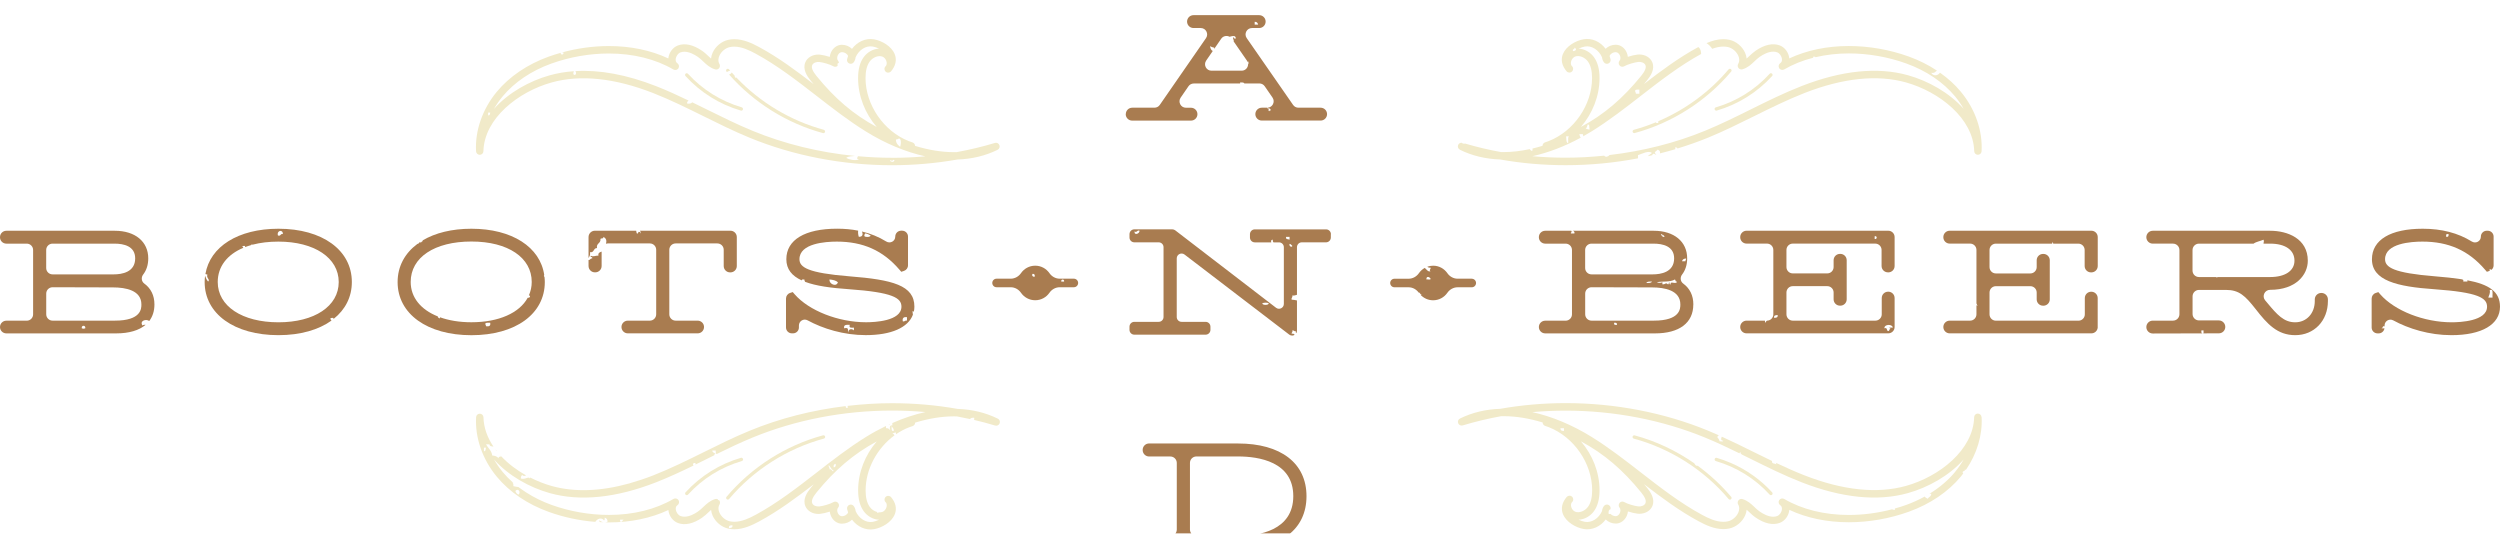 <?xml version="1.0" encoding="UTF-8"?><svg id="Layer_2" xmlns="http://www.w3.org/2000/svg" xmlns:xlink="http://www.w3.org/1999/xlink" viewBox="0 0 590.53 126.04"><defs><style>.cls-1{filter:url(#drop-shadow-1);}.cls-2{fill:#a97c50;}.cls-2,.cls-3{stroke-width:0px;}.cls-3{fill:#f1eac9;}</style><filter id="drop-shadow-1" filterUnits="userSpaceOnUse"><feOffset dx="0" dy="3.6"/><feGaussianBlur result="blur" stdDeviation="3.6"/><feFlood flood-color="#000" flood-opacity=".75"/><feComposite in2="blur" operator="in"/><feComposite in="SourceGraphic"/></filter></defs><g id="Grunge"><g class="cls-1"><path class="cls-2" d="M34.07,63.37c-.68-.5-.76-1.46-.25-2.12.79-1.03,1.2-2.32,1.2-3.82,0-3.96-3.1-6.52-7.89-6.52H1.5c-.83,0-1.5.67-1.5,1.5v.04c0,.83.67,1.5,1.5,1.5h4.82c.83,0,1.5.67,1.5,1.5v15.2c0,.83-.67,1.5-1.5,1.5H1.5c-.83,0-1.5.67-1.5,1.5s.67,1.5,1.5,1.5h25.93c3.06,0,5.42-.71,6.97-2.03-.28-.03-.54-.01-.73.18-.8-1.13.89-1.65,1.58-1.07.8-1.05,1.23-2.36,1.23-3.91,0-2.12-.83-3.8-2.41-4.95ZM10.91,55.45c0-.83.67-1.5,1.5-1.5h14.63c2.23,0,4.89.6,4.89,3.48,0,3.29-3.17,3.78-5.06,3.78h-14.46c-.83,0-1.5-.67-1.5-1.5v-4.25ZM20.14,73.96c-.51.12-.32.12-.82,0-.17-.81.99-.81.82,0ZM27.13,72.14h-14.71c-.83,0-1.5-.67-1.5-1.5v-4.89c0-.83.67-1.5,1.51-1.5l14.24.04c3.07,0,6.73.7,6.73,4.03,0,.94,0,3.82-6.26,3.82Z"/><path class="cls-2" d="M65.77,50.43c-9.52,0-16.17,4.23-17.25,10.71.16.03.32.07.48.12-.35.86.72,1.13.16,1.65-.32-.37-.55-.83-.72-1.36-.06.48-.1.97-.1,1.47,0,7.51,7,12.55,17.43,12.55,5.17,0,9.5-1.26,12.54-3.45-.13-.09-.24-.25-.29-.48.15-.13.37-.18.66-.16.07.09.11.16.14.24,2.73-2.17,4.29-5.16,4.29-8.7,0-7.53-6.97-12.59-17.34-12.59ZM66.81,51.69c-.65-.15-.42.58-1.16.33-.35-1.24,1.24-1.49,1.16-.33ZM65.77,72.53c-8.57,0-14.34-3.82-14.34-9.51,0-3.65,2.23-6.48,6.05-8.09-.08-.1-.11-.24-.25-.28.05-.22.41-.14.66-.16v.28c.46-.18.94-.34,1.45-.48,0-.04.01-.08.03-.13.13-.02.23,0,.31.03,1.79-.47,3.83-.72,6.08-.72,8.52,0,14.25,3.84,14.25,9.55s-5.73,9.51-14.25,9.51Z"/><path class="cls-2" d="M128.56,61.39c-.94-6.62-7.61-10.96-17.21-10.96-4.61,0-8.55.99-11.51,2.75.05.4-.48.2-.37.66-.1-.17-.17-.24-.23-.27-.07.04-.13.09-.2.13-.08.14-.2.3-.44.31-2.97,2.2-4.68,5.31-4.68,9.02,0,7.51,7,12.55,17.43,12.55s17.34-5.04,17.34-12.55c0-.4-.03-.79-.07-1.18-.07-.11-.16-.2-.13-.42.02-.02.05-.02.07-.03ZM114.8,73.46c.02-.29-.2-.35-.16-.66.21-.23.72-.16,1.15-.16.16.77-.29.92-.99.82ZM125.19,66.37c.05.27-.24.38-.54.37-1.95,3.57-6.81,5.78-13.3,5.78-2.82,0-5.32-.42-7.43-1.18v.29c-.21-.12-.51-.15-.51-.49-4-1.59-6.4-4.47-6.4-8.14,0-5.8,5.63-9.55,14.34-9.55s14.25,3.84,14.25,9.55c0,1.14-.24,2.19-.67,3.17.14.01.24.06.27.18Z"/><path class="cls-2" d="M141.35,56.8c-.78-.06-1.19.35-1.81,0-.2.53.53.13.33.66-.47-.07-.4.4-.85.35v1.42c0,.83.67,1.5,1.5,1.5h.09c.83,0,1.5-.67,1.5-1.5v-3.4c-.42.15-.87.28-.76.96Z"/><path class="cls-2" d="M172.45,60.74h.09c.83,0,1.5-.67,1.5-1.5v-6.84c0-.83-.67-1.5-1.5-1.5h-21.38c.11.17.22.36.25.63-.18-.04-.11-.33-.33-.33-.53-.2-.13.53-.66.33-.08-.18-.12-.4-.14-.63h-9.76c-.83,0-1.5.67-1.5,1.5v4.96c.19-.39.47-.69.35-1.38,1.03.15.76-.99,1.65-.99-.21-1.19.93-1.05.82-2.14.12-.26.81.04.66-.5.77.35.82.97.64,1.63.15-.05.3-.08.47-.08h9.89c.83,0,1.5.67,1.5,1.5v15.24c0,.83-.67,1.5-1.5,1.5h-5.2c-.83,0-1.5.67-1.5,1.5s.67,1.5,1.5,1.5h16.5c.83,0,1.5-.67,1.5-1.5s-.67-1.5-1.5-1.5h-5.2c-.83,0-1.5-.67-1.5-1.5v-15.24c0-.83.67-1.5,1.5-1.5h9.85c.83,0,1.5.67,1.5,1.5v3.84c0,.83.67,1.5,1.5,1.5Z"/><path class="cls-2" d="M215.64,70.74c-.07-.3-.08-.64-.07-.91.08.08.18.15.28.22.09-.39.14-.79.14-1.22,0-5.03-5.16-6.36-15.34-7.16-9.83-.79-11.81-2.13-11.81-4.04,0-3.76,6.17-4.16,8.82-4.16,6.21,0,10.91,2.1,14.79,6.62l.44.51.64-.21c.57-.19.95-.72.95-1.32v-6.79c0-.77-.62-1.39-1.39-1.39h-.23c-.77,0-1.39.62-1.39,1.39,0,1.1-1.21,1.74-2.14,1.16-1.75-1.08-3.66-1.86-5.74-2.36.28.58.27,1.27-.73,1.26-.14-.41-.21-.87-.16-1.46-1.56-.31-3.21-.46-4.96-.46-7.62,0-12,2.63-12,7.21,0,2.37,1.32,3.94,3.63,5,.02-.08.06-.16.13-.22h.5c0,.24.08.4.17.56,2.56.97,6.09,1.45,10.32,1.74,10.41.74,12.44,2.07,12.44,4.12,0,3.43-6.39,3.69-8.35,3.69-6.54,0-13.49-2.72-16.89-6.62l-.44-.51-.64.21c-.57.19-.95.72-.95,1.32v6.83c0,.77.62,1.39,1.39,1.39h.27c.77,0,1.39-.62,1.39-1.39v-.46c0-1.05,1.12-1.73,2.04-1.23,3.61,1.97,8.51,3.5,13.75,3.5,6.03,0,10.01-1.78,11.14-4.83ZM204.35,51.53c.56.04.9.31,1.32.5-.15.41-1.15.45-1.49.16-.07-.35.11-.44.17-.66ZM195.94,62.41c.81.08,1.52.24,1.98.66-.3,1.17-2.1.49-1.98-.66ZM214.24,71.32v.82c-.5-.12-.48.29-.99.16-.16-.82.25-1.07.99-.99ZM201.71,74.45c-.46-.47-1.36-.41-1.32.49-.24-.44.3-1.31-.99-.99-.19-.91.59-.84,1.32-.82-.25.8.41.69.99.66v.66Z"/><path class="cls-2" d="M399.99,68.32c0-2.12-.83-3.8-2.41-4.95-.68-.5-.76-1.46-.25-2.12.79-1.03,1.2-2.32,1.2-3.82,0-3.96-3.1-6.52-7.89-6.52h-19.11c.25.08.48.31.36.63h-.83c-.06-.28.13-.31.33-.33,0-.16-.2-.13-.33-.16.03-.07.09-.11.16-.14h-6.22c-.83,0-1.5.67-1.5,1.5v.04c0,.83.67,1.5,1.5,1.5h4.82c.83,0,1.5.67,1.5,1.5v15.2c0,.83-.67,1.5-1.5,1.5h-4.82c-.83,0-1.5.67-1.5,1.5s.67,1.5,1.5,1.5h25.93c5.75,0,9.05-2.49,9.05-6.82ZM398.29,57.46c.02.3-.2.35-.16.66h-.82c.1-.45.45-.65.99-.66ZM396.14,62.91c-.17.82-1.76-.3-1.48.66-.35.08-.31-.24-.33-.5-.24.04-.05.49-.33.5-.63-.53-.45.01-1.32,0v-.5c-.46.19-.86.19-1.32,0,1.32-.29,3.07.05,4.29-.66.18.15.05.61.49.5ZM392.35,51.69c.31.18.76.23.83.66h-.49c.2-.53-.53-.13-.33-.66ZM374.43,55.45c0-.83.67-1.5,1.5-1.5h14.63c2.23,0,4.89.6,4.89,3.48,0,3.29-3.17,3.78-5.06,3.78h-14.46c-.83,0-1.5-.67-1.5-1.5v-4.25ZM390.21,62.91c-.17.38-.76.34-1.32.33.17-.38.76-.34,1.32-.33ZM381.3,72.64c.43-.05.71.06.66.49-.43.05-.82.05-.66-.49ZM390.65,72.14h-14.71c-.83,0-1.5-.67-1.5-1.5v-4.89c0-.83.67-1.5,1.51-1.5l14.24.04c3.07,0,6.73.7,6.73,4.03,0,.94,0,3.82-6.26,3.82Z"/><path class="cls-2" d="M445.94,60.74h.09c.83,0,1.5-.67,1.5-1.5v-6.84c0-.83-.67-1.5-1.5-1.5h-33.47c-.83,0-1.5.67-1.5,1.5v.04c0,.83.67,1.5,1.5,1.5h4.82c.83,0,1.5.67,1.5,1.5v15.2c0,.82-.65,1.48-1.46,1.5-.18.09-.34.21-.33.5-.18-.09-.21-.28-.19-.5h-4.34c-.83,0-1.5.67-1.5,1.5s.67,1.5,1.5,1.5h33.47c.83,0,1.5-.67,1.5-1.5v-6.84c0-.83-.67-1.5-1.5-1.5h-.04c-.83,0-1.5.67-1.5,1.5v3.84c0,.83-.67,1.5-1.5,1.5h-19.51c-.83,0-1.5-.67-1.5-1.5v-5.15c0-.83.67-1.5,1.5-1.5h8.14c.83,0,1.5.67,1.5,1.5v1.61c0,.83.67,1.5,1.5,1.5h.09c.83,0,1.5-.67,1.5-1.5v-9.23c0-.83-.67-1.5-1.5-1.5h-.09c-.83,0-1.5.67-1.5,1.5v1.61c0,.83-.67,1.5-1.5,1.5h-8.14c-.83,0-1.5-.67-1.5-1.5v-4.04c0-.83.67-1.5,1.5-1.5h19.47c.83,0,1.5.67,1.5,1.5v3.79c0,.83.67,1.5,1.5,1.5ZM447.1,73.79h-.83c0,.16.2.13.33.16-.28.1-.27.5-.49.66-.61.05-.15-.95-.99-.66-.06-1.04,1.93-1.03,1.98-.16ZM419.07,71.48c-.11-.6.34-.65.83-.66.1.6-.34.65-.83.66ZM442.82,52.85v-.66c.64-.13.64.79,0,.66Z"/><path class="cls-2" d="M495.5,73.65v-6.84c0-.83-.67-1.5-1.5-1.5h-.04c-.83,0-1.5.67-1.5,1.5v3.84c0,.83-.67,1.5-1.5,1.5h-19.51c-.83,0-1.5-.67-1.5-1.5v-5.15c0-.83.67-1.5,1.5-1.5h8.14c.83,0,1.5.67,1.5,1.5v1.61c0,.83.67,1.5,1.5,1.5h.09c.83,0,1.5-.67,1.5-1.5v-9.23c0-.83-.67-1.5-1.5-1.5h-.09c-.83,0-1.5.67-1.5,1.5v1.61c0,.83-.67,1.5-1.5,1.5h-8.14c-.83,0-1.5-.67-1.5-1.5v-4.04c0-.83.67-1.5,1.5-1.5h13.3c-.01-.15-.02-.3-.03-.44.07.18.21.3.32.44h5.88c.83,0,1.5.67,1.5,1.5v3.79c0,.83.67,1.5,1.5,1.5h.09c.83,0,1.5-.67,1.5-1.5v-6.84c0-.83-.67-1.5-1.5-1.5h-33.47c-.83,0-1.5.67-1.5,1.5v.04c0,.83.67,1.5,1.5,1.5h4.82c.83,0,1.5.67,1.5,1.5v12.63c.1.11.1.34.22.44-.12.38-.1.04-.22-.13v2.26c0,.83-.67,1.5-1.5,1.5h-4.82c-.83,0-1.5.67-1.5,1.5s.67,1.5,1.5,1.5h33.47c.83,0,1.5-.67,1.5-1.5Z"/><path class="cls-2" d="M548.3,65.6c-.84,0-1.52.68-1.52,1.52v.39c0,2.91-1.95,5.02-4.63,5.02s-4.28-1.81-6.55-4.54l-.36-.43c-.06-.07-.12-.14-.18-.21-.83-.99-.12-2.49,1.17-2.49h.02c6.1,0,8.88-3.56,8.88-6.87,0-5.23-4.78-7.08-8.88-7.08h-27.74c-.84,0-1.52.68-1.52,1.52h0c0,.84.68,1.52,1.52,1.52h4.78c.84,0,1.52.68,1.52,1.52v15.15c0,.84-.68,1.52-1.52,1.52h-4.78c-.84,0-1.52.68-1.52,1.52s.68,1.52,1.53,1.52l15.6-.04c.84,0,1.52-.68,1.52-1.52h0c0-.84-.68-1.53-1.52-1.53h-4.69c-.84,0-1.52-.68-1.52-1.52v-4.17c0-.84.68-1.52,1.52-1.52h6.36c3.13,0,4.54,1.38,7.02,4.53,2.71,3.49,5.12,6.16,9.35,6.16,4.47,0,7.72-3.39,7.72-8.06v-.39c0-.84-.68-1.52-1.52-1.52h-.04ZM520,74.45h.5v.66c-.55.17-.54-.23-.5-.66ZM523.98,61.84c-.15.05-.33.07-.52.08v-.08h-4.04c-.84,0-1.52-.68-1.52-1.52v-4.85c0-.84.68-1.52,1.52-1.52h12.9c.63-.47,1.6-.59,2.35-.93.18.5.03.39,0,.93h1.57c3.6,0,5.74,1.51,5.74,4.03,0,2.38-2.2,3.86-5.74,3.86h-12.27Z"/><path class="cls-2" d="M590.53,68.84c0-3.56-2.6-5.26-7.73-6.24.03.08.05.18.03.31h-.99c.16-.5-.19-.48-.46-.56-1.8-.28-3.86-.49-6.19-.68-9.83-.79-11.81-2.13-11.81-4.04,0-3.76,6.17-4.16,8.82-4.16,6.21,0,10.91,2.1,14.79,6.62l.44.51.64-.21s.02,0,.02-.01v-.44c.13.08.3.11.41.21.32-.26.52-.64.52-1.07v-6.79c0-.77-.62-1.39-1.39-1.39h-.23c-.77,0-1.39.62-1.39,1.39,0,1.1-1.21,1.74-2.14,1.16-3.28-2.03-7.11-3.02-11.59-3.02-7.62,0-12,2.63-12,7.21,0,5.03,5.9,6.47,14.75,7.08,10.41.74,12.44,2.07,12.44,4.12,0,3.43-6.39,3.69-8.35,3.69-6.54,0-13.49-2.72-16.89-6.62l-.44-.51-.63.21c-.57.19-.95.72-.95,1.32v6.83c0,.77.62,1.39,1.39,1.39h.27c.7,0,1.27-.52,1.37-1.19h-.69c.11-.17.38-.17.33-.5.15,0,.28,0,.38.03v-.19c0-1.05,1.12-1.73,2.04-1.23,3.61,1.97,8.51,3.5,13.75,3.5,7.19,0,11.48-2.52,11.48-6.74ZM577.88,51.69h.5c.05.43-.06.71-.5.66-.27-.33.02-.21,0-.66ZM588.76,66.7h-.99c.13-.59.51-.92.33-1.81h.5c.31.35.11,1.21.16,1.81Z"/><path class="cls-2" d="M265.91,23.37c0,.84.68,1.52,1.52,1.52h13.9c.84,0,1.52-.68,1.52-1.52s-.68-1.52-1.52-1.52h-1.2c-1.22,0-1.94-1.37-1.25-2.38l1.85-2.69c.28-.41.75-.66,1.25-.66h10.96c0-.06.01-.13-.02-.24.41-.02.79-.02.99.16,0,.03-.02.04-.02.07h3.6c.5,0,.97.25,1.25.66l1.85,2.69c.69,1.01-.03,2.38-1.25,2.38h-1.29c-.84,0-1.52.68-1.52,1.52s.68,1.52,1.52,1.52h13.9c.84,0,1.52-.68,1.52-1.52s-.68-1.52-1.52-1.52h-5.25c-.5,0-.96-.24-1.25-.65l-10.96-15.79c-.7-1.01.02-2.38,1.25-2.38h1.7c.84,0,1.52-.68,1.52-1.52s-.68-1.52-1.52-1.52h-15.52c-.84,0-1.52.68-1.52,1.52s.68,1.52,1.52,1.52h1.71c1.22,0,1.94,1.37,1.25,2.38l-10.93,15.79c-.28.41-.75.65-1.25.65h-5.25c-.84,0-1.52.68-1.52,1.52ZM299.83,22.66c-.44.05.15-.92-.49-.66-.35-.36.96.01.82.49-.19-.03-.29.04-.33.16ZM296.37,1.55c.53-.03.71.28.82.66h-.82v-.66ZM284.9,10.73l1.58-2.3c-.44-.15-.55-.63-.66-1.11.31.13.6.28.99.33v.3l1.65-2.4c.46-.67,1.33-.82,1.98-.47.68-.17,1.45-.42,1.48.42-.33.06-.52-.03-.49-.33-.43.2.13.68-.03,1.01l3.14,4.54c.07.09.11.19.15.29.07-.02.14-.03.21-.07v.66c-.03-.06-.06-.09-.09-.13.06.83-.58,1.63-1.51,1.63h-7.14c-1.22,0-1.94-1.37-1.25-2.38Z"/><path class="cls-2" d="M314.38,51.72c0-.63-.51-1.14-1.14-1.14h-16.84c-.63,0-1.14.51-1.14,1.14v.79c0,.63.51,1.14,1.14,1.14h3.89c-.08-.32-.11-.59.38-.64-.07.34.02.51.15.64h1.3c.63,0,1.14.51,1.14,1.14v13.4c0,.95-1.09,1.48-1.84.91l-23.81-18.29c-.2-.15-.44-.24-.7-.24h-8.97c-.63,0-1.14.51-1.14,1.14v.79c0,.63.51,1.14,1.14,1.14h5.76c.63,0,1.14.51,1.14,1.14v16.5c0,.63-.51,1.14-1.14,1.14h-5.76c-.63,0-1.14.51-1.14,1.14v.75c0,.63.51,1.14,1.14,1.14h16.84c.63,0,1.14-.51,1.14-1.14v-.75c0-.63-.51-1.14-1.14-1.14h-5.68c-.63,0-1.14-.51-1.14-1.14v-13.85c0-.95,1.08-1.48,1.84-.91l24.74,18.92c.2.15.44.23.69.23.22,0,.41-.08.58-.18-.15-.15-.24-.38-.7-.23-.07-.39.3-.36.16-.82.4-.07.36.3.82.16-.06.26.02.38.09.51.11-.17.18-.36.18-.58v-7.16c-.38-.1-.81-.16-1.26-.19-.12-.5.28-.48.16-.99.52.1.74-.1,1.1-.16v-11.25c0-.63.51-1.14,1.14-1.14h5.72c.63,0,1.14-.51,1.14-1.14v-.79ZM268.01,51.03c.47.48.52-.32,1.15-.16.13.73-1.34,1.26-1.15.16ZM298.19,68.02c.47-.16,1.09-.18,1.48,0,.15.53-1.63.53-1.48,0ZM303.79,52.35h.82v.66c-.35-.15-.98,0-.82-.66ZM304.62,54c.34.05.44.33.66.5-.19.44-.87.01-.66-.5Z"/><path class="cls-2" d="M292.43,101.15h-21c-.84,0-1.52.68-1.52,1.52v.04c0,.84.68,1.52,1.52,1.52h5.02c.84,0,1.52.68,1.52,1.52v15.75c0,.84-.68,1.52-1.52,1.52h-5.02c-.84,0-1.52.68-1.52,1.52s.68,1.52,1.52,1.52h21c10.13,0,16.18-4.65,16.18-12.45s-6.05-12.45-16.18-12.45ZM292.43,123.01h-9.83c-.84,0-1.52-.68-1.52-1.52v-15.75c0-.84.68-1.52,1.52-1.52h9.83c4.88,0,13.06,1.22,13.06,9.37s-8.18,9.41-13.06,9.41Z"/><path class="cls-2" d="M347.65,62.23h-3.34c-.99,0-1.88-.51-2.44-1.32-.74-1.06-1.96-1.75-3.35-1.75-.48,0-.94.09-1.36.24.16.17.39.27.77.22.1.29-.48.69,0,.83-.56.26-.91-.34-1.38-.77-.55.3-1.02.73-1.38,1.24-.56.81-1.46,1.32-2.44,1.32h-3.34c-.56,0-1.01.45-1.01,1.01s.45,1.01,1.01,1.01h3.34c.96,0,1.82.49,2.39,1.26.41-.06.21.48.67.37-.02.08-.1.14-.22.17.74.78,1.79,1.27,2.95,1.27,1.39,0,2.61-.69,3.35-1.75.56-.81,1.46-1.32,2.44-1.32h3.34c.56,0,1.01-.45,1.01-1.01s-.45-1.01-1.01-1.01ZM336.94,62.41c-.06-.92.78-.6.99-.16-.02.36-.7.07-.99.16Z"/><path class="cls-2" d="M254.67,63.24c0-.56-.45-1.01-1.01-1.01h-3.34c-.99,0-1.88-.51-2.44-1.32-.74-1.06-1.96-1.75-3.35-1.75s-2.61.69-3.35,1.75c-.56.81-1.46,1.32-2.44,1.32h-3.34c-.56,0-1.01.45-1.01,1.01s.45,1.01,1.01,1.01h3.34c.99,0,1.88.51,2.44,1.32.74,1.06,1.96,1.75,3.35,1.75s2.61-.69,3.35-1.75c.56-.81,1.46-1.32,2.44-1.32h3.34c.56,0,1.01-.45,1.01-1.01ZM244.42,61.75c-.58.12-.74-.43-.5-.66.44-.05.54.23.5.66ZM251.35,62.91h-.66c-.13-.64.79-.64.66,0Z"/><path class="cls-3" d="M344.86,31.78c2.87,1.41,6.06,2.18,9.48,2.29,5.04.9,10.25,1.35,15.49,1.35,5.75,0,11.5-.55,17.08-1.62v-.75c1.06-.36,2.56-1.18,3.3-.5-.34.19-.67.48-1,.75.35-.08.7-.15,1.05-.23.05-.16.14-.31.28-.36.22.02.38.09.51.19.07-.02.14-.03.21-.05-.13-.1-.31-.15-.38-.31.04-.46.52-.47.66-.82.63.34.56.4.58.91,1.21-.31,2.41-.63,3.6-.98.03-.12.03-.26-.05-.42.33-.06.49.06.57.25,2.47-.76,4.89-1.61,7.24-2.57,3.68-1.51,7.29-3.3,10.78-5.03,3.88-1.92,7.9-3.91,11.98-5.51,9.09-3.55,17.19-4.4,23.98-2.5,7.85,2.2,15.91,8.48,16.11,16.24.01.47.39.85.86.85h.01c.46,0,.85-.36.87-.83.27-4.84-1.5-9.96-4.88-14.04-1.39-1.69-3.07-3.2-4.95-4.53-.53.83-1.67.83-2.06.03.78.16.98-.26,1.34-.52-2-1.32-4.22-2.44-6.63-3.31-4.51-1.63-9.42-2.49-14.19-2.49-5.16,0-9.96,1.01-14.05,2.93,0-.01,0-.02,0-.03-.15-1.37-1.05-2.59-2.25-3.04-1.64-.61-3.61-.18-5.68,1.24-.59.41-1.06.85-1.52,1.28-.22.21-.43.4-.63.58-.04-.45-.16-.91-.36-1.36-.67-1.51-2.11-2.71-3.68-3.06-.47-.1-.96-.16-1.45-.16-1.4,0-2.74.4-3.99.94.53.31,1.03.84,1.35,1.34.86-.32,1.75-.53,2.63-.53.37,0,.73.04,1.08.11,1.03.23,2.01,1.05,2.45,2.05.22.49.39,1.22-.02,1.93-.18.31-.15.7.07.98.22.28.59.4.94.3,1.24-.37,2.04-1.13,2.81-1.86.42-.4.82-.78,1.3-1.11.8-.55,2-1.2,3.16-1.2.33,0,.64.05.93.16.57.21,1.05.89,1.12,1.58.03.31,0,.73-.37.96-.4.26-.53.79-.28,1.2.25.41.78.54,1.19.3,2.05-1.2,4.36-2.13,6.85-2.76,0-.08-.01-.15,0-.25.26-.04.45,0,.56.12,2.46-.58,5.09-.89,7.84-.89,4.57,0,9.27.82,13.59,2.38,4.74,1.71,8.73,4.41,11.54,7.8.76.92,1.43,1.9,2.01,2.91-3.41-3.84-8.41-6.61-13.17-7.94-7.16-2-15.64-1.14-25.09,2.55-4.16,1.62-8.21,3.63-12.12,5.57-3.46,1.72-7.05,3.49-10.67,4.98-7.06,2.91-14.73,4.83-22.6,5.75-.35.4-.93.6-1.27.15-3.02.31-6.06.48-9.1.48-2.64,0-5.28-.12-7.88-.35,3.76-.83,7.65-2.31,11.45-4.38-.09-.13-.17-.27-.23-.44-.04-.13-.08-.26-.11-.4h.83s0,.01,0,.02c.1.23.11.37.09.5.67-.38,1.35-.77,2.01-1.18,4.06-2.52,7.89-5.49,11.59-8.37,4.52-3.51,9.19-7.13,14.25-9.9,0-.66-.17-1.31-.67-1.63-4.57,2.47-8.78,5.6-12.84,8.74.24-.29.49-.58.73-.87.86-1.06,1.92-2.65,1.24-4.29-.47-1.11-1.67-1.83-3.07-1.83-.13,0-.26,0-.39.02-.61.06-1.48.26-2.31.53-.03-.34-.12-.69-.27-1.02-.47-1.09-1.43-1.79-2.49-1.83h-.13c-.91,0-1.76.37-2.36.95-1.26-1.69-3.24-2.59-5.19-2.25-1.86.32-4.13,1.62-4.89,3.48-.35.85-.53,2.18.56,3.7.1.16.21.3.34.43.17.17.4.26.63.26h0c.51,0,.88-.39.88-.88,0-.26-.11-.49-.29-.65-.04-.05-.08-.1-.11-.14-.16-.28-.18-.69-.04-1.09.17-.49.53-.88.93-1.03.96-.36,2.3.19,3.01,1.19.65.92.97,2.19.97,3.89,0,6.33-4.3,12.59-10.26,14.9-.28.1-.57.2-.86.3-.35.12-.57.45-.58.81-.79.24-1.58.46-2.36.64.03.28.03.53-.17.57-.22-.09-.38-.24-.49-.43-2.1.45-4.15.7-6.11.7-.24,0-.48,0-.72-.01-2.87-.52-5.69-1.19-8.42-2-.19.08-.67.01-.84-.2-.36,0-.69.2-.83.54-.17.43.02.91.43,1.11ZM371.57,8.48c-.24-.62.46-.32.33-.83.58.29.47.77-.33.83ZM375.53,26.95c-.5.12-.6-.17-.99-.16.23-.17.36-.45.44-.78.02-.07.05-.13.06-.21.09,0,.15.01.21.05.29.18.06.88.29,1.11ZM387.23,17.55s0,0,.01,0v.99h-.83s0-.05,0-.08c0-.24-.17-.32-.17-.55,0-.06,0-.11.02-.19.1-.1.26-.14.44-.16.16-.02.35-.01.54,0ZM377.83,14.84c0-2.08-.43-3.68-1.3-4.91-.86-1.21-2.28-2-3.65-2.04.5-.24,1.02-.41,1.49-.5,1.6-.28,3.27.79,4.05,2.54.03.42.18.82.44,1.18.24.34.69.46,1.08.28.38-.17.58-.59.49-1-.06-.26-.14-.51-.23-.76.12-.43.75-.91,1.49-.91h0c.46.02.8.43.95.78.15.35.22.88-.08,1.23-.28.32-.28.8,0,1.13.27.33.75.41,1.11.19.77-.45,2.46-.93,3.33-1.02.61-.06,1.42.16,1.67.75.24.58-.08,1.4-.98,2.51-4.34,5.35-8.76,9.14-14.26,12.1,2.75-3.19,4.4-7.32,4.4-11.56ZM369.93,28.6h.66c-.22.23-.18.73-.16,1.19,0,.16,0,.31,0,.46-.17-.04-.27-.16-.33-.31-.14-.32-.11-.8-.15-1.21,0-.04,0-.09-.01-.13Z"/><path class="cls-3" d="M408.31,12.79c-4.46,5.3-10.23,9.52-16.61,12.25,0,.14-.02.3,0,.42h-.5c-.02-.08-.02-.15,0-.2-1.72.71-3.48,1.32-5.27,1.8-.21.06-.34.28-.28.49.05.18.21.29.38.29.03,0,.07,0,.1-.01,8.82-2.38,16.91-7.54,22.8-14.53.14-.17.12-.42-.05-.56-.17-.14-.42-.12-.56.05Z"/><path class="cls-3" d="M405.03,22.25c.05.17.21.29.38.29.04,0,.07,0,.11-.02,5.03-1.47,9.55-4.29,13.08-8.16.15-.16.14-.41-.03-.56-.16-.15-.41-.14-.56.03-3.43,3.77-7.83,6.51-12.72,7.93-.21.06-.33.28-.27.49Z"/><path class="cls-3" d="M235.03,30.16c-2.91.88-5.95,1.61-9.02,2.17-.24,0-.48.01-.72.01-2.89,0-5.99-.52-9.14-1.48,0-.36-.23-.68-.58-.81-.29-.1-.58-.2-.86-.3-5.95-2.31-10.26-8.58-10.26-14.9,0-1.7.32-2.98.97-3.89.71-1,2.05-1.55,3.01-1.19.41.15.77.55.93,1.03.14.4.12.81-.04,1.09-.03.05-.07.1-.11.14-.18.16-.29.39-.29.65,0,.49.37.88.88.88h0c.23,0,.45-.09.63-.26.13-.13.25-.28.34-.43,1.09-1.52.91-2.85.56-3.7-.76-1.86-3.03-3.16-4.89-3.48-1.95-.34-3.94.57-5.19,2.25-.6-.58-1.45-.96-2.36-.96h-.13c-1.06.05-2.01.75-2.49,1.84-.15.34-.23.68-.27,1.02-.83-.27-1.7-.46-2.31-.53-.13-.01-.26-.02-.39-.02-1.4,0-2.61.72-3.07,1.83-.68,1.64.38,3.23,1.24,4.29.24.3.49.58.73.87-4.07-3.14-8.29-6.28-12.88-8.76-1.7-.92-3.73-1.86-5.87-1.86-.5,0-.99.05-1.45.16-1.57.35-3.01,1.55-3.68,3.06-.2.45-.32.91-.36,1.36-.21-.18-.42-.38-.63-.58-.45-.43-.92-.88-1.52-1.28-2.07-1.42-4.04-1.85-5.68-1.24-1.2.45-2.11,1.67-2.26,3.04,0,.01,0,.02,0,.03-4.08-1.92-8.89-2.93-14.05-2.93-3.72,0-7.51.53-11.15,1.53h.43c.12.61-.71.63-.66.07-.95.27-1.89.56-2.81.89-5.04,1.82-9.29,4.7-12.3,8.33-3.37,4.08-5.15,9.2-4.88,14.04.03.46.41.83.87.83h.01c.47,0,.85-.38.86-.85.2-7.76,8.25-14.05,16.11-16.24,6.79-1.9,14.9-1.05,23.98,2.5,4.08,1.6,8.1,3.59,11.98,5.51,3.49,1.73,7.1,3.52,10.78,5.03,10.35,4.26,21.98,6.51,33.63,6.51,5.24,0,10.45-.46,15.49-1.35,3.42-.11,6.61-.88,9.48-2.29.41-.2.6-.68.43-1.11-.17-.43-.63-.65-1.07-.52ZM212.27,29.09c.3,0,.44.25.5.58.07.38.01.87-.08,1.19-.03.09-.05.16-.08.22-.16-.13-.32-.28-.47-.43-.28-.3-.5-.66-.52-1.22.04-.1.17-.11.29-.13.17-.02.35-.03.36-.2ZM191.85,11.79c.25-.59,1.06-.81,1.67-.75.88.09,2.56.57,3.33,1.02.34.2.75.14,1.03-.12-.1-.16-.05-.42.03-.66.11,0,.19.02.25.05,0-.21-.06-.42-.2-.6-.3-.35-.23-.88-.08-1.23.15-.35.49-.76.95-.78h0c.74,0,1.37.48,1.49.91-.09.25-.17.51-.23.76-.1.41.11.83.49,1,.38.18.83.05,1.08-.28.26-.36.41-.76.44-1.18.78-1.75,2.45-2.82,4.05-2.54.48.08,1,.26,1.49.5-1.37.04-2.79.83-3.65,2.04-.87,1.22-1.3,2.83-1.3,4.91,0,4.24,1.65,8.37,4.4,11.56-5.51-2.96-9.93-6.76-14.26-12.1-.9-1.11-1.22-1.93-.98-2.51ZM115.3,23.65v-.66h.5c-.07.32-.06.71-.5.66ZM210.29,34.21c.28-.06.31.13.33.33.26-.07.14-.52.66-.33-.03.55-1.02.63-.99,0ZM210.7,33.67c-2.69,0-5.37-.13-8.04-.37-.13.43-.49.54.21.74-.85.41-2.35.04-2.97-.33.41-.43,1.3-.38,2.06-.47-8.43-.83-16.68-2.84-24.22-5.95-3.62-1.49-7.2-3.27-10.67-4.98-1.17-.58-2.36-1.16-3.55-1.74-.25.25-.6.4-1.22.28-.06-.41.17-.53.35-.7-2.52-1.21-5.08-2.39-7.7-3.41-6.92-2.71-13.32-3.89-19.07-3.54.3.27.28,1-.3.89-.29-.28-.11-.55-.03-.87-1.98.14-3.88.46-5.7.97-4.76,1.33-9.76,4.1-13.17,7.94.58-1.01,1.25-1.99,2.01-2.91,2.81-3.39,6.8-6.09,11.54-7.8,4.33-1.56,9.03-2.38,13.59-2.38,5.75,0,11.03,1.31,15.25,3.78.41.24.94.11,1.19-.3.25-.41.12-.94-.28-1.2-.36-.23-.4-.65-.37-.96.07-.69.56-1.37,1.12-1.58.29-.11.6-.16.93-.16,1.16,0,2.35.65,3.16,1.2.48.33.88.71,1.3,1.11.77.73,1.57,1.49,2.81,1.86.34.1.72-.01.94-.3.22-.28.25-.67.07-.98-.41-.7-.23-1.44-.02-1.93.44-1,1.43-1.83,2.45-2.05.34-.08.71-.11,1.08-.11,1.75,0,3.52.83,5.03,1.65,5.14,2.78,9.87,6.46,14.45,10.01,3.7,2.88,7.53,5.85,11.59,8.37,4.61,2.86,9.43,4.86,14.05,5.88-2.61.23-5.24.35-7.88.35Z"/><path class="cls-3" d="M171.7,13.41c.23-.14.49-.25.77-.33-.08-.1-.17-.19-.26-.29-.14-.17-.39-.19-.56-.05-.17.14-.19.39-.05.56.03.04.06.07.1.11Z"/><path class="cls-3" d="M194.61,27.06c-7.82-2.11-15.06-6.46-20.65-12.33-.09,0-.19.01-.28.02-.1-.11-.14-.28-.15-.48-.23-.25-.45-.5-.68-.75-.14.24-.37.4-.63.49,5.83,6.63,13.67,11.53,22.18,13.83.03,0,.07.01.1.01.18,0,.34-.12.38-.29.06-.21-.07-.43-.28-.49Z"/><path class="cls-3" d="M175.23,21.76c-4.89-1.43-9.29-4.17-12.72-7.93-.15-.16-.4-.17-.56-.03-.16.15-.17.4-.03.56,3.53,3.87,8.05,6.7,13.08,8.16.04.01.07.02.11.02.17,0,.33-.11.38-.29.06-.21-.06-.43-.27-.49Z"/><path class="cls-3" d="M141.75,119.73c.26.01.53.02.79.03-.36-.05-.64-.23-1.02-.44-.01.23.12.31.23.41Z"/><path class="cls-3" d="M210.23,96.58c-.11.05-.21.09-.32.14.12.11.23,0,.32-.14Z"/><path class="cls-3" d="M121.23,110.57s.07-.02.1-.04c-.04-.04-.09-.07-.13-.11,0,.05.01.1.03.15Z"/><path class="cls-3" d="M235.67,95.28c-2.87-1.41-6.06-2.18-9.48-2.29-5.04-.9-10.25-1.35-15.49-1.35-3.51,0-7.01.23-10.47.63v.49c-.38.08-.52-.21-.46-.44-7.9.95-15.6,2.9-22.7,5.83-3.68,1.51-7.29,3.3-10.78,5.03-3.88,1.92-7.9,3.91-11.98,5.51-1.89.74-3.74,1.35-5.54,1.86,0,0,0,.01,0,.02-.01,0-.02,0-.04,0-6.85,1.91-13.04,2.13-18.41.63-1.71-.48-3.43-1.16-5.08-2-.04.06-.06.13-.06.23-.3-.61-1.1.34-2.14,0-.02-.41.09-.68.33-.82.32.33.58.23.89.08-2.19-1.23-4.21-2.75-5.86-4.5-.27.1-.68.06-.64.46-.31-.4-.81-.62-1.49-.66-.16-1.21-1-1.75-1.48-2.64h.82c.06.52.55.46.95.55-1.42-2.1-2.3-4.44-2.36-6.93-.01-.47-.39-.85-.86-.85h-.01c-.46,0-.85.36-.87.83-.27,4.84,1.5,9.96,4.88,14.04,3.01,3.64,7.26,6.52,12.3,8.33,3.5,1.26,7.24,2.06,10.97,2.35.47-.75,1.5-1.16,2.06-.34.22-.05.14-.41.17-.66.41.15.72.39.66.99-.23.07-.42.11-.59.12.31,0,.61.02.92.02,5.16,0,9.96-1.01,14.05-2.93,0,.01,0,.02,0,.03.15,1.37,1.05,2.59,2.26,3.04,1.64.61,3.61.18,5.68-1.24.59-.41,1.06-.85,1.52-1.28.22-.21.43-.4.63-.58.04.45.16.91.36,1.36.67,1.51,2.11,2.71,3.68,3.06.47.1.96.16,1.45.16,2.14,0,4.16-.94,5.87-1.86,4.59-2.48,8.81-5.62,12.88-8.76-.24.29-.49.58-.73.88-.86,1.06-1.92,2.65-1.24,4.29.47,1.11,1.67,1.83,3.07,1.83.13,0,.26,0,.39-.02.61-.06,1.48-.26,2.31-.53.03.34.12.69.27,1.02.47,1.09,1.43,1.79,2.49,1.83h.13c.91,0,1.76-.37,2.36-.95,1.26,1.69,3.24,2.59,5.19,2.25,1.86-.32,4.13-1.62,4.89-3.48.35-.85.53-2.18-.56-3.7-.1-.16-.21-.3-.34-.43-.17-.17-.4-.26-.63-.26h0c-.51,0-.88.39-.88.88,0,.26.11.49.29.65.04.05.08.1.11.14.16.28.18.69.04,1.09-.17.49-.53.88-.93,1.03-.25.09-.53.12-.82.1-.08.1-.29.08-.45.1.01-.07.01-.12.01-.18-.66-.18-1.32-.61-1.74-1.21-.65-.92-.97-2.19-.97-3.89,0-5.03,2.72-10.01,6.83-13.01-.19-.1-.12-.44-.49-.35.14-.25.53-.24.82-.33v.44c.97-.67,2-1.23,3.1-1.65.28-.1.57-.2.86-.3.35-.12.57-.45.58-.81,3.15-.96,6.24-1.48,9.14-1.48.24,0,.48,0,.72.01,1.04.19,2.08.4,3.11.63.14-.28.51-.33.96-.31.08.26.05.41-.03.51,1.69.39,3.36.83,4.99,1.33.44.13.9-.09,1.07-.52.17-.43-.02-.91-.43-1.11ZM114.31,102.98v-.83h.5c-.15.29,0,.89-.5.83ZM122.55,113.21c-.49-.05-.65-.44-.82-.82.58-.75,1.34.11.82.82ZM146.47,119.48v-.33h.82c-.18.12-.56.84-.82.33ZM172.19,121.13c-.1-.6.34-.65.82-.66.1.6-.34.65-.82.66ZM195.77,106.28c.05,0,.15.16.28.35.15.23.35.52.56.73.1.1.21.19.31.24-.16.27-.27.06-.44-.14-.13-.15-.3-.29-.55-.19.06-.23,0-.35-.07-.46-.08-.13-.16-.25-.1-.53ZM197.26,105.95c.37.12.08.94-.33.82-.14-.53.15-.62.33-.82ZM202.7,112.22c0,2.08.43,3.68,1.3,4.91.86,1.21,2.28,2,3.65,2.04-.5.24-1.02.41-1.49.5-1.6.28-3.27-.79-4.05-2.54-.03-.42-.18-.82-.44-1.18-.24-.34-.69-.46-1.08-.28-.38.17-.58.59-.49,1,.06.26.14.51.23.76-.12.43-.75.91-1.49.91h0c-.46-.02-.8-.43-.95-.78-.15-.35-.22-.88.08-1.23.28-.32.28-.8,0-1.13-.27-.33-.75-.41-1.11-.19-.77.45-2.46.93-3.33,1.02-.61.06-1.42-.16-1.67-.75-.24-.58.08-1.4.98-2.51,4.34-5.35,8.76-9.14,14.26-12.1-2.75,3.19-4.4,7.32-4.4,11.56ZM211.11,98.2c-.09.01-.16.01-.22,0-.39-.08-.26-.69-.28-1.15,0,0,0,0,0,0,.15.37.54.49.49,1.06,0,.03,0,.06,0,.09ZM210.78,96.33c.03.15-.02.38,0,.55-.36-.04-.52.12-.57.34-.07.25,0,.59.08.81-.23-.2-.38-.48-.8-.49-.06,0-.11-.02-.19,0-.06-.24-.04-.4,0-.53-1.6.77-3.2,1.64-4.76,2.61-4.06,2.52-7.89,5.49-11.59,8.37-4.58,3.55-9.31,7.23-14.45,10.01-1.51.82-3.29,1.65-5.03,1.65-.37,0-.73-.04-1.08-.11-1.03-.23-2.01-1.05-2.45-2.05-.22-.49-.39-1.22.02-1.93.18-.31.15-.7-.07-.98-.01-.02-.03-.03-.05-.05h-.27c.02-.07.02-.13.02-.19-.2-.1-.42-.13-.64-.06-1.24.37-2.04,1.13-2.81,1.86-.42.4-.82.78-1.3,1.11-.8.55-2,1.2-3.16,1.2-.33,0-.64-.05-.93-.16-.57-.21-1.05-.89-1.12-1.58-.03-.31,0-.73.37-.96.4-.26.53-.79.28-1.2-.25-.41-.78-.54-1.19-.3-4.22,2.47-9.5,3.78-15.25,3.78-4.57,0-9.27-.82-13.59-2.38-2.16-.78-4.16-1.77-5.97-2.94-.02,0-.04,0-.06,0,.01,0,.02-.01.03-.02-.61-.4-1.21-.81-1.78-1.24-.4-.04-.81-.13-1.22-.22.11-.46-.12-.59-.15-.91-.87-.77-1.67-1.6-2.39-2.47-.76-.92-1.43-1.9-2.01-2.91,3.41,3.84,8.41,6.61,13.17,7.94,7.16,2,15.64,1.14,25.09-2.55,3.02-1.18,5.97-2.56,8.87-3.97-.27-.23-.15-.72.46-.57v.34c.94-.46,1.87-.92,2.79-1.38.54-.27,1.09-.54,1.63-.81.02-.2.1-.34.36-.3-.26-.29-.81-.29-.82-.82h.82c-.05.38.02.63.16.82.03,0,.05,0,.08,0,2.76-1.36,5.59-2.71,8.44-3.88,10.14-4.17,21.54-6.38,32.97-6.38,2.64,0,5.28.12,7.88.35-2.56.56-5.19,1.44-7.81,2.59Z"/><path class="cls-3" d="M118.1,103.97s.05-.05.07-.07c-.02-.03-.05-.06-.07-.08v.15Z"/><path class="cls-3" d="M117.33,102.92c-.08-.1-.15-.21-.23-.31,0,.02,0,.03,0,.05.03.13.12.21.22.26Z"/><path class="cls-3" d="M194.51,99.22s-.07,0-.1.01c-8.82,2.38-16.91,7.54-22.8,14.53-.14.17-.12.42.05.56.17.14.42.12.56-.05,5.78-6.86,13.73-11.93,22.4-14.27.21-.06.34-.28.28-.49-.05-.18-.21-.29-.38-.29Z"/><path class="cls-3" d="M175.5,104.81c-.05-.17-.21-.29-.38-.29-.04,0-.07,0-.11.02-5.03,1.47-9.55,4.29-13.08,8.16-.15.16-.14.41.03.56.16.15.41.14.56-.03,3.43-3.77,7.83-6.51,12.72-7.93.21-.06.33-.28.27-.49Z"/><path class="cls-3" d="M468.06,94.92c-.03-.46-.41-.83-.87-.83h-.01c-.47,0-.85.38-.86.85-.2,7.76-8.25,14.05-16.11,16.24-6.79,1.9-14.9,1.05-23.98-2.5-2.28-.89-4.54-1.91-6.77-2.97.07.1.15.19.11.39-.31-.29-1.14-.06-.99-.81-1.46-.7-2.91-1.41-4.34-2.12-2.45-1.22-4.97-2.46-7.52-3.62-.22.4-.3.96.32.94.03.36-.58.08-.82.17-.13-.31-.21-.67-.5-.83-.15-.45.16-.45.3-.6-.85-.38-1.7-.75-2.55-1.1-10.35-4.26-21.98-6.51-33.63-6.51-5.24,0-10.45.46-15.49,1.35-3.42.11-6.61.88-9.48,2.29-.41.2-.6.68-.43,1.11.17.43.63.65,1.07.52,2.91-.88,5.95-1.61,9.02-2.17.24,0,.48-.01.72-.01,2.89,0,5.99.52,9.14,1.48,0,.36.23.68.58.81.29.1.58.2.86.3,5.95,2.31,10.26,8.58,10.26,14.9,0,1.7-.32,2.98-.97,3.89-.71,1-2.05,1.55-3.01,1.19-.41-.15-.77-.55-.93-1.03-.14-.4-.12-.81.04-1.09.03-.05.07-.1.11-.14.18-.16.29-.39.29-.65,0-.49-.37-.88-.88-.88h0c-.23,0-.45.09-.63.26-.13.13-.25.28-.34.43-1.09,1.52-.91,2.85-.56,3.7.76,1.86,3.03,3.16,4.89,3.48,1.95.34,3.94-.57,5.19-2.25.6.58,1.45.96,2.36.96h.13c1.06-.05,2.01-.75,2.49-1.84.15-.34.23-.68.27-1.02.83.27,1.7.46,2.31.53.13.01.26.02.39.02,1.4,0,2.61-.72,3.07-1.83.68-1.64-.38-3.23-1.24-4.29-.24-.3-.49-.58-.73-.88,4.07,3.14,8.29,6.28,12.88,8.76,1.7.92,3.73,1.86,5.87,1.86.5,0,.99-.05,1.45-.16,1.57-.35,3.01-1.55,3.68-3.06.2-.45.32-.91.36-1.36.21.18.42.38.63.58.45.43.92.88,1.52,1.28,2.07,1.42,4.04,1.85,5.68,1.24,1.2-.45,2.11-1.67,2.25-3.04,0-.01,0-.02,0-.03,4.08,1.92,8.89,2.93,14.05,2.93,4.77,0,9.67-.86,14.19-2.49,5.04-1.82,9.29-4.7,12.3-8.33.19-.23.36-.48.55-.73-.05-.04-.1-.09-.14-.14-.12-.56.67-.21.5-.82.08.05.16.11.24.17,2.62-3.79,3.97-8.26,3.73-12.52ZM369.43,98.2c-.41,0-.77-.07-.81-.44,0-.07-.03-.13-.01-.22h.82v.66ZM388.67,115.27c-.25.59-1.06.81-1.67.75-.88-.09-2.56-.57-3.33-1.02-.37-.22-.84-.14-1.11.19-.27.33-.27.81,0,1.13.3.35.23.88.08,1.23-.15.35-.49.76-.95.78h0c-.52,0-.99-.25-1.26-.54-.13,0-.27,0-.44.03-.09-.6.01-1.03.43-1.13,0-.01,0-.02.01-.03.1-.41-.11-.83-.49-1-.38-.18-.83-.05-1.08.28-.26.36-.41.76-.44,1.18-.78,1.75-2.45,2.82-4.05,2.54-.48-.08-1-.26-1.49-.5,1.37-.04,2.79-.83,3.65-2.04.87-1.22,1.3-2.83,1.3-4.91,0-4.24-1.65-8.37-4.4-11.56,5.51,2.96,9.93,6.76,14.26,12.1.9,1.11,1.22,1.93.98,2.51ZM461.84,107.85c-1.65,2-3.72,3.74-6.1,5.2.13-.02.27-.03.44,0,0,.66-.6.72-.82,1.16-.27-.14-.57-.26-.72-.52-1.36.75-2.8,1.41-4.34,1.97-.88.32-1.79.6-2.7.85v.33c-.26-.01-.5-.03-.66-.14-3.34.88-6.83,1.34-10.24,1.34-5.75,0-11.03-1.31-15.25-3.78-.41-.24-.94-.11-1.19.3-.25.41-.12.94.28,1.2.36.23.4.65.37.96-.07.69-.56,1.37-1.12,1.58-.29.11-.6.16-.93.16-1.16,0-2.35-.65-3.16-1.2-.48-.33-.88-.71-1.3-1.11-.77-.73-1.57-1.49-2.81-1.86-.34-.1-.72.01-.94.3-.22.28-.25.67-.07.98.41.7.23,1.44.02,1.93-.44,1-1.43,1.83-2.45,2.05-.34.08-.71.11-1.08.11-1.75,0-3.52-.83-5.03-1.65-5.14-2.78-9.87-6.46-14.45-10.01-3.7-2.88-7.53-5.85-11.59-8.37-4.61-2.86-9.43-4.86-14.05-5.88,2.61-.23,5.24-.35,7.88-.35,11.43,0,22.83,2.21,32.97,6.38,2.72,1.12,5.42,2.4,8.07,3.7.08-.06.15-.15.12-.32.16,0,.13.2.16.33.07.12.23.16.3.28.67.33,1.35.66,2.01.99,3.92,1.94,7.97,3.95,12.12,5.57,9.45,3.69,17.93,4.56,25.09,2.55,4.76-1.33,9.76-4.1,13.17-7.94-.58,1.01-1.25,1.99-2.01,2.91Z"/><path class="cls-3" d="M447.1,116.67s.02-.02.03-.03c-.01,0-.02,0-.04.01,0,0,0,.02,0,.02Z"/><path class="cls-3" d="M400.99,106.39s-.04.04-.06.06c-.43-.02-.55-.34-.73-.62-4.28-2.98-9.06-5.24-14.08-6.59-.03,0-.07-.01-.1-.01-.17,0-.34.12-.38.29-.06.21.07.43.28.49,8.66,2.34,16.62,7.41,22.4,14.27.14.17.39.19.56.05.17-.14.19-.39.05-.56-2.33-2.76-5.01-5.24-7.93-7.37Z"/><path class="cls-3" d="M408.79,105.73s-.06-.02-.08-.03c-1.04-.44-2.1-.83-3.19-1.15-.04-.01-.08-.02-.11-.02-.17,0-.33.11-.38.29-.06.21.06.43.27.49,4.89,1.43,9.29,4.17,12.72,7.93.15.16.4.17.56.03.16-.15.17-.4.03-.56-2.74-3.01-6.1-5.38-9.82-6.98Z"/></g></g></svg>